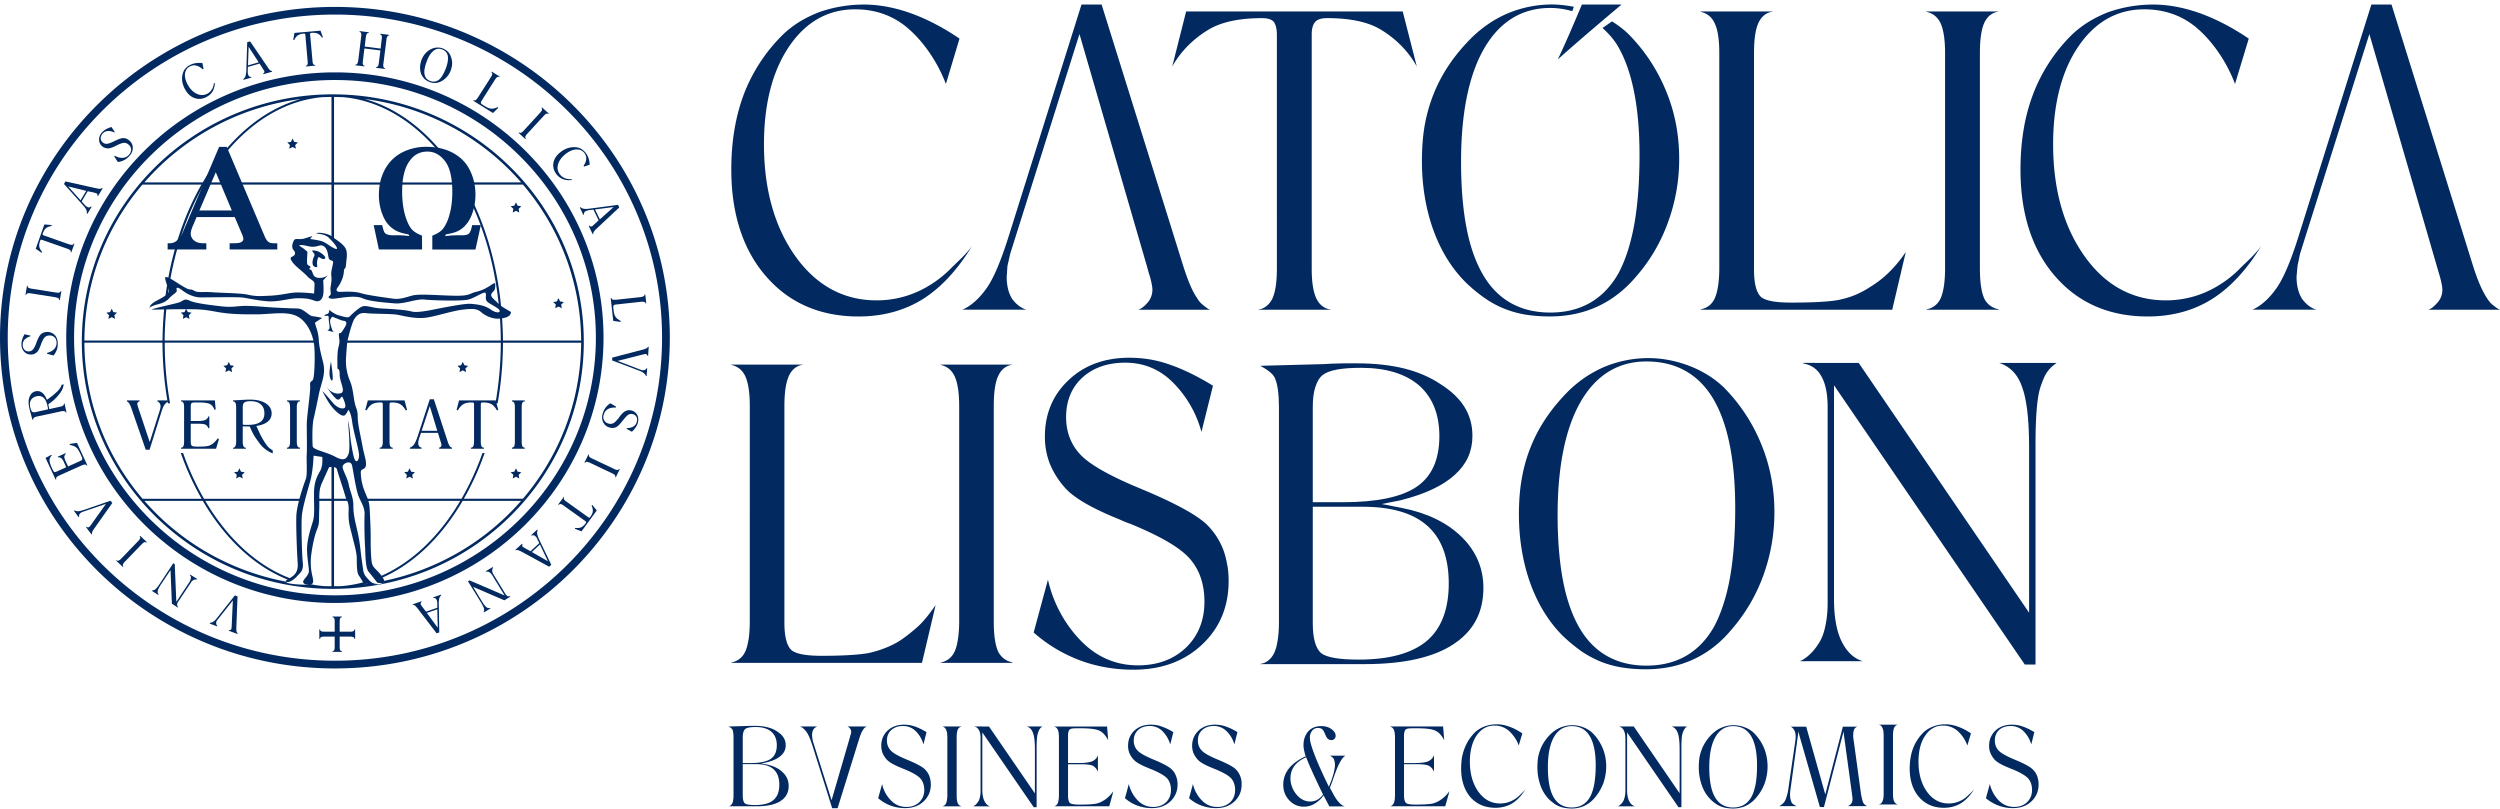 <svg xmlns="http://www.w3.org/2000/svg" width="235" height="76"><g fill="#022A61" fill-rule="evenodd"><path d="M80.7 29.75c-3.591 0-6.507-1.264-8.671-3.752-2.182-2.49-3.287-5.885-3.287-10.07 0-1.326.1-2.6.305-3.792.203-1.196.513-2.348.934-3.43a15.72 15.72 0 0 1 3.713-5.547c.459-.43.966-.808 1.507-1.141a11.88 11.88 0 0 1 1.807-.88c1.347-.471 2.77-.71 4.21-.71 1.406 0 2.896.277 4.44.832 1.481.539 3.016 1.333 4.536 2.37l-1.28 4.263c-.789-2.086-2.096-3.94-3.461-5.141-1.396-1.25-3.104-1.875-5.079-1.875-2.543 0-4.632 1.175-6.209 3.509-1.556 2.303-2.351 5.392-2.351 9.18 0 4.223.992 7.75 2.93 10.49 1.97 2.773 4.54 4.178 7.654 4.178 1.766 0 3.433-.47 4.935-1.387a10.455 10.455 0 0 0 2.096-1.662c.597-.602 1.344-1.23 1.942-2.056-1.353 2.223-2.896 3.883-4.583 4.96-1.742 1.1-3.786 1.66-6.088 1.66m26.3-.635c.346-.11.647-.407.89-.684.285-.348.436-.748.436-1.205 0-.155-.03-.36-.088-.638a7.365 7.365 0 0 0-.258-.943l-.135-.502L101.47 3.2l-6.514 20.665L94.699 25l-.07 1.012c0 .815.16 1.5.496 2.06.337.47.8.877 1.373 1.04h-6.03c.901-.393 1.68-1.175 2.301-2.062.65-.931 1.326-2.548 2.042-4.824l6.85-21.8h1.89l7.587 24.295c.453 1.478.88 2.524 1.312 3.183.204.334.363.554.625.756.178.148.464.386.67.453h-6.744v.001zm121.258 0c.345-.11.636-.407.877-.684.304-.348.447-.748.447-1.205 0-.155-.031-.36-.087-.638a10.04 10.04 0 0 0-.251-.943l-.145-.502L222.72 3.2 216.2 23.865 215.965 25l-.089 1.012c0 .815.166 1.5.502 2.06.35.47.8.877 1.374 1.04h-6.024c.901-.393 1.67-1.175 2.29-2.062.643-.931 1.33-2.548 2.042-4.824l6.849-21.8h1.893l7.579 24.295c.454 1.478.895 2.524 1.32 3.183.201.334.366.554.615.756.2.148.47.386.683.453h-6.74v.001zm-109.981 0v-.01c.546-.08 1.003-.42 1.314-1.005.295-.642.435-1.573.435-2.875V3.261c0-.526-.096-.91-.266-1.175-.21-.267-.585-.38-1.137-.38-2.159 0-3.854.369-5.05 1.1-1.146.695-2.452 1.79-3.384 3.449l1.307-5.177h20.36l1.325 5.177c-.928-1.684-2.237-2.772-3.374-3.466-1.193-.724-2.898-1.085-5.05-1.085-.564 0-.935.12-1.146.38-.209.237-.31.63-.31 1.176v21.966c0 1.34.156 2.288.47 2.895.292.57.752.906 1.342.983v.01h-6.836zm41.587 0v-.034c.61-.12 1.048-.46 1.31-1.013.145-.303.25-.706.327-1.201.072-.481.112-1.04.112-1.66V5.005c0-1.285-.138-2.215-.437-2.82-.263-.582-.708-.94-1.31-1.07v-.036h6.776v.01c-.579.083-1.024.418-1.314.989-.305.618-.45 1.577-.45 2.927V25.33c0 1.356.228 2.213.698 2.62.474.34 1.379.493 2.807.493 2.052 0 3.56-.078 4.491-.258 1.005-.229 1.907-.486 3.45-1.558 1.545-1.057 2.55-2.55 2.82-2.937l-1.275 5.424h-18.005zm21.228 0v-.034c.615-.12 1.042-.46 1.318-1.013.135-.303.247-.706.321-1.201.072-.481.105-1.04.105-1.66V5.005c0-1.279-.142-2.198-.419-2.82-.285-.582-.716-.94-1.327-1.07v-.036h6.777v.01c-.572.083-1.026.418-1.31.989-.3.618-.446 1.57-.446 2.927v20.2c0 1.316.137 2.254.419 2.877a1.86 1.86 0 0 0 1.337.987v.045h-6.775zm-24.52-20.65a16.373 16.373 0 0 0-3.541-5.305c-.441-.421-.95-.8-1.49-1.144 0 0 0 .011-.008-.006l-.897.623c.63.56 1.127 1.168 1.419 1.669 1.368 2.306 2.06 5.764 2.06 10.257 0 2.518-.17 4.729-.497 6.556-.336 1.848-.842 3.388-1.494 4.595-1.387 2.43-3.535 3.671-6.394 3.671-2.837 0-4.976-1.21-6.352-3.594-.686-1.196-1.21-2.68-1.533-4.414-.33-1.714-.505-3.792-.505-6.164 0-4.567.731-8.16 2.163-10.637 1.463-2.536 3.552-3.823 6.227-3.823.752 0 1.423.126 2.064.297l.146-.405s-1.033-.22-2.057-.22a10.78 10.78 0 0 0-4.142.831 10.51 10.51 0 0 0-1.88 1.034c-.588.407-1.132.858-1.627 1.363-1.573 1.583-2.722 3.31-3.463 5.158-.388.969-.67 1.97-.85 2.981-.176 1.019-.26 2.136-.26 3.348 0 2.328.364 4.523 1.08 6.508.715 1.969 1.761 3.65 3.104 4.967a14.562 14.562 0 0 0 1.756 1.437c.552.38 1.154.71 1.79.966a9.863 9.863 0 0 0 2.003.563c.7.107 1.476.17 2.293.17 1.628 0 3.132-.312 4.488-.938 1.351-.624 2.562-1.561 3.605-2.794a15.894 15.894 0 0 0 3.018-5.137 17.218 17.218 0 0 0 1.046-5.944c.001-2.287-.421-4.46-1.272-6.468"/><path d="M148.698.428h3.727s-4.068 3.413-5.991 5.158c.915-1.942 1.69-3.801 2.264-5.158M201.89 29.75c-3.597 0-6.513-1.264-8.68-3.752-2.185-2.49-3.285-5.885-3.285-10.07 0-1.326.102-2.6.304-3.792.196-1.196.517-2.348.937-3.43a15.638 15.638 0 0 1 3.702-5.547c.468-.43.983-.808 1.518-1.141a11.78 11.78 0 0 1 1.804-.88c1.345-.471 2.777-.71 4.211-.71 1.403 0 2.896.277 4.44.832 1.483.539 3.014 1.333 4.542 2.37l-1.29 4.263c-.786-2.086-2.089-3.94-3.45-5.141-1.402-1.25-3.108-1.875-5.089-1.875-2.531 0-4.624 1.175-6.2 3.509-1.563 2.303-2.36 5.392-2.36 9.18 0 4.223.992 7.75 2.936 10.49 1.956 2.773 4.538 4.178 7.658 4.178 1.764 0 3.426-.47 4.93-1.387a10.183 10.183 0 0 0 2.088-1.662c.602-.602 1.343-1.23 1.95-2.056-1.358 2.223-2.895 3.883-4.593 4.96-1.731 1.1-3.78 1.66-6.073 1.66"/><path fill-rule="nonzero" d="M127.93 34.575c-1.832 0-3.002.22-3.582.665-.32.246-.552.64-.714 1.172-.166.504-.232 1.132-.232 1.853v8.944h2.817c3.164 0 5.487-.48 6.901-1.422 1.456-.963 2.181-2.577 2.181-4.792 0-2.05-.647-3.653-1.907-4.763-1.272-1.092-3.098-1.657-5.464-1.657zm-4.528 23.982c0 1.446.261 2.386.8 2.854.574.407 1.72.59 3.545.59 2.833 0 4.965-.59 6.342-1.73 1.39-1.16 2.094-2.993 2.094-5.429 0-2.41-.671-4.23-2.025-5.427-1.33-1.183-3.362-1.78-6.037-1.78h-4.719v10.922zm-4.942 3.87v-.014c.572-.086 1.019-.436 1.311-1.024.15-.313.257-.714.331-1.198.075-.475.12-1.034.12-1.667V38.337c0-1.365-.134-2.314-.428-2.89-.285-.543-1.333-1.062-1.333-1.062l5.665-.15c.203 0 .554-.02 1.042-.05.471-.018.852-.03 1.12-.03h1.263c1.646 0 3.143.16 4.459.487 1.274.316 2.453.822 3.455 1.505 1.989 1.267 2.944 2.842 2.944 4.821 0 1.465-.544 2.66-1.66 3.668-1.124 1.024-2.82 1.816-5.036 2.374l-.216.05-1.624.318 1.624.316.243.046c2.366.458 4.275 1.375 5.655 2.729 1.36 1.338 2.045 2.95 2.045 4.78 0 2.305-.912 4.042-2.777 5.282-1.873 1.26-4.688 1.896-8.366 1.896h-9.837z"/><path d="M190.329 62.464l-17.932-26.247V56.32c0 1.673.243 3.011.71 3.961.45.926 1.118 1.612 1.984 1.869h-5.89c.813-.38 1.463-1.122 1.928-1.961.228-.431.387-.949.494-1.553.12-.6.175-1.266.175-2V38.275c0-1.287-.208-2.283-.63-2.966-.346-.623-.918-1.012-1.677-1.149v-.048l5.227.004 16.017 23.478V42.156c0-2.736-.225-4.65-.683-5.841-.377-1.087-1.096-1.877-2.145-2.202h5.42c-.328.24-.621.45-.934.919-.248.373-.427.88-.6 1.38-.304.96-.454 2.732-.454 5.43v20.622h-1.01zm-83.778.488c-1.81 0-3.53-.305-5.126-.913a14.036 14.036 0 0 1-4.261-2.583l1.344-4.967c.562 2.506 1.85 4.53 3.256 5.903 1.45 1.426 3.204 2.151 5.201 2.151 1.843 0 3.356-.563 4.51-1.658 1.152-1.11 1.743-2.566 1.743-4.322 0-1.668-.477-3.038-1.398-4.069-.916-1.028-2.74-2.093-5.581-3.26-.155-.042-.419-.146-1.012-.41-2.56-1.026-4.274-2.023-5.111-2.965a7.918 7.918 0 0 1-1.425-2.252 6.95 6.95 0 0 1-.471-2.583c0-2.12.747-3.904 2.22-5.288 1.473-1.402 3.394-2.108 5.698-2.108.68 0 1.343.054 1.958.158.619.103 1.282.277 1.971.526 1.238.434 2.562 1.093 3.952 1.943l-1.083 4.348a10.355 10.355 0 0 0-2.761-4.73c-1.21-1.178-2.691-1.781-4.4-1.781-1.649 0-2.998.465-4.021 1.392-1.015.926-1.54 2.182-1.54 3.72 0 1.359.429 2.53 1.285 3.465.792.875 2.37 1.812 4.817 2.885l1.096.463c3.164 1.324 5.217 2.46 6.112 3.377a6.725 6.725 0 0 1 1.466 2.282c.159.444.282.91.365 1.386.097.475.136 1.006.136 1.563 0 2.4-.837 4.407-2.495 5.964-1.655 1.565-3.824 2.363-6.445 2.363m-18.13-.64v-.034c.6-.126 1.045-.464 1.303-1.012.145-.304.257-.71.324-1.206.075-.483.115-1.037.115-1.657V38.196c0-1.28-.142-2.201-.426-2.82-.27-.582-.715-.943-1.314-1.075v-.027h6.74v.007c-.574.083-1.017.418-1.293.984-.319.62-.455 1.577-.455 2.93v20.206c0 1.307.136 2.25.426 2.878.297.545.742.872 1.323.981v.05h-6.742v.002zm-19.68 0v-.034c.605-.126 1.041-.464 1.306-1.012.143-.31.244-.71.328-1.206.068-.486.105-1.052.105-1.657V38.196c0-1.28-.14-2.201-.418-2.82-.277-.582-.714-.943-1.317-1.075v-.027h6.743v.007c-.573.083-1.025.418-1.301.993-.301.611-.453 1.57-.453 2.921v20.326c0 1.349.232 2.208.694 2.62.465.341 1.377.505 2.812.505 2.025 0 3.524-.092 4.453-.267.993-.23 1.885-.568 2.639-1 .499-.279 1.337-.925 2.002-1.53.692-.646 1.34-1.58 1.615-1.966l-1.283 5.424H68.742v.005z"/><path fill-rule="nonzero" d="M154.768 33.977c-2.667 0-4.75 1.284-6.2 3.813-1.42 2.484-2.152 6.057-2.152 10.63 0 2.374.18 4.445.505 6.155.328 1.725.84 3.21 1.526 4.406 1.367 2.375 3.493 3.588 6.322 3.588 2.834 0 4.98-1.234 6.36-3.674.643-1.208 1.154-2.746 1.488-4.586.323-1.828.494-4.028.494-6.547 0-4.491-.693-7.934-2.049-10.243-1.394-2.352-3.513-3.542-6.294-3.542m-.045 28.936a14.09 14.09 0 0 1-2.278-.173 9.381 9.381 0 0 1-1.995-.554 10.073 10.073 0 0 1-1.785-.96 16.1 16.1 0 0 1-1.74-1.432c-1.327-1.317-2.358-2.988-3.075-4.96-.706-1.983-1.073-4.16-1.073-6.491 0-1.21.087-2.336.27-3.348.17-1.013.452-2.017.837-2.969.723-1.841 1.886-3.57 3.432-5.148.48-.495 1.033-.949 1.611-1.354.585-.402 1.22-.75 1.874-1.034a10.812 10.812 0 0 1 4.123-.829c1.32 0 2.626.252 3.894.74.597.229 1.178.519 1.723.859.539.325 1.032.72 1.477 1.133a16.377 16.377 0 0 1 3.517 5.3c.835 2.002 1.26 4.166 1.26 6.452 0 2.045-.352 4.042-1.033 5.926a16.164 16.164 0 0 1-3.013 5.125c-1.03 1.237-2.23 2.17-3.572 2.786-1.342.617-2.839.931-4.454.931M31.486 7.522c-13.523 0-24.523 10.864-24.523 24.216S17.965 55.96 31.486 55.96c13.52 0 24.526-10.87 24.526-24.222 0-13.352-11.007-24.216-24.526-24.216m0 49.156c-13.934 0-25.26-11.186-25.26-24.941 0-13.749 11.326-24.935 25.26-24.935 13.922 0 25.245 11.188 25.245 24.935 0 13.755-11.323 24.941-25.245 24.941m0-55.309C14.53 1.37.728 14.996.728 31.74c0 16.744 13.802 30.366 30.758 30.366 16.953 0 30.747-13.622 30.747-30.367C62.232 14.996 48.437 1.37 31.486 1.37m0 61.465C14.123 62.834 0 48.882 0 31.738 0 14.6 14.123.65 31.486.65c17.357 0 31.478 13.95 31.478 31.088 0 17.144-14.121 31.096-31.478 31.096"/><path d="M15.828 37.727a1.941 1.941 0 0 0-.189.124 1.169 1.169 0 0 0-.165.18c-.1.131-.18.326-.27.59l-1.144 3.654h-.361l-1.364-3.94a2.622 2.622 0 0 0-.188-.412c-.04-.05-.069-.088-.102-.12a1.256 1.256 0 0 0-.116-.077v-.088h1.195v.088a.286.286 0 0 0-.156.084.24.24 0 0 0-.064.169c0 .033.01.068.025.095l.03.14 1.115 3.339.977-3.086.025-.131c.007-.022.007-.049.014-.073v-.068a.56.56 0 0 0-.092-.31.885.885 0 0 0-.088-.095c-.042-.029-.085-.046-.12-.061v-.089h1.041v.087h-.003zm4.753 3.54l-.27.913h-3.295v-.1c.103 0 .18-.04.22-.14a.402.402 0 0 0 .054-.178c.01-.068.014-.155.014-.255v-3.2c0-.209-.014-.357-.063-.436-.043-.083-.119-.13-.225-.144v-.088H20.2l.074.855-.111.022a1.564 1.564 0 0 0-.172-.321.923.923 0 0 0-.252-.215c-.198-.098-.566-.15-1.111-.15h-.2c-.112 0-.207.004-.281.015a.272.272 0 0 0-.13.043.237.237 0 0 0-.06.106.715.715 0 0 0-.025.202v1.38h.619c.167 0 .315-.004.437-.024a.896.896 0 0 0 .303-.073.573.573 0 0 0 .3-.335h.087v1.109h-.098a.566.566 0 0 0-.257-.331c-.105-.059-.335-.091-.69-.091h-.702v1.696c0 .205.038.33.11.38.073.053.245.077.527.077.32 0 .566-.009.723-.026.072-.008.142-.013.207-.027.051-.008.122-.025.18-.047a.858.858 0 0 0 .19-.092.567.567 0 0 0 .197-.142c.125-.099.264-.25.404-.446l.112.063z"/><path fill-rule="nonzero" d="M24.854 38.852c0-.364-.115-.648-.342-.839-.225-.203-.532-.3-.948-.3-.276 0-.472.035-.581.115-.116.08-.165.223-.165.424v1.653c.044.008.082.017.112.025.025 0 .066.006.099.006h.28c.52 0 .912-.088 1.167-.269.252-.182.378-.45.378-.815zm.785 3.773c-.24-.1-.441-.212-.614-.341a2.67 2.67 0 0 1-.566-.53 12.158 12.158 0 0 1-.533-.749 6.973 6.973 0 0 1-.449-.92H23.261l-.403-.011h-.04v1.438c0 .204.024.35.074.435.04.09.115.142.225.142v.093h-1.215v-.093a.221.221 0 0 0 .217-.142c.054-.095.08-.24.08-.435v-3.198c0-.213-.026-.36-.065-.442a.302.302 0 0 0-.232-.146v-.088l1.028-.056.374-.018h.212c.629 0 1.112.125 1.479.36.356.235.538.546.538.94a.964.964 0 0 1-.336.745 1.56 1.56 0 0 1-.455.267 2.674 2.674 0 0 1-.643.16c.136.31.27.597.393.86.15.281.283.509.41.71.114.166.21.308.306.403.126.126.27.235.43.326v.29h.001z"/><path d="M28.197 42.18h-1.225v-.1a.248.248 0 0 0 .226-.14.516.516 0 0 0 .045-.178c.023-.068.023-.156.023-.255v-3.2c0-.194-.026-.337-.068-.425-.043-.092-.12-.14-.226-.153v-.089h1.225v.089a.243.243 0 0 0-.23.135 1.182 1.182 0 0 0-.068.443v3.2c0 .2.022.345.069.44.044.08.119.128.23.132v.101zm10.066-3.646l-.12.045c-.159-.273-.328-.47-.522-.585-.189-.109-.457-.164-.81-.164-.08 0-.13.015-.155.044a.27.27 0 0 0-.04.157v3.48c0 .205.024.348.074.436.052.09.12.132.226.132l.01.1h-1.242l.016-.1a.222.222 0 0 0 .208-.132c.046-.095.074-.24.074-.435v-3.48a.335.335 0 0 0-.03-.161c-.036-.027-.082-.041-.159-.041-.345 0-.618.055-.82.164-.189.116-.362.312-.515.585l-.124-.045.24-.894h3.453l.236.894z"/><path fill-rule="nonzero" d="M41.104 40.498l-.704-2.321-.767 2.32h1.47zm1.39 1.682h-1.217v-.104a.263.263 0 0 0 .16-.084.267.267 0 0 0 .065-.16.31.31 0 0 0-.025-.096c0-.035-.015-.082-.028-.14l-.032-.083-.249-.822h-1.596l-.208.619-.04.176-.012.155c0 .115.03.216.076.293.06.077.138.12.24.144v.104H38.53v-.104a.845.845 0 0 0 .393-.305c.102-.142.21-.392.335-.752l1.14-3.487h.385l1.27 3.878c.067.238.139.398.207.498a.31.31 0 0 0 .112.118c.034.027.072.05.119.054v.098h.001z"/><path d="M46.835 38.534l-.123.045c-.149-.273-.321-.47-.507-.585-.2-.109-.465-.164-.82-.164-.074 0-.123.015-.155.044-.025.03-.035.076-.035.157v3.48c0 .205.024.348.067.436.05.09.123.132.226.132l.006.1h-1.23v-.1a.236.236 0 0 0 .223-.132c.044-.095.073-.24.073-.435v-3.48a.325.325 0 0 0-.036-.161c-.023-.027-.077-.041-.156-.041-.353 0-.622.055-.813.164-.192.116-.362.312-.524.585l-.112-.045.23-.894h3.45l.236.894zm2.49 3.646H48.12v-.1c.099-.004.166-.054.216-.14a.391.391 0 0 0 .046-.178c.016-.068.016-.156.016-.255v-3.2c0-.194-.017-.337-.06-.425a.274.274 0 0 0-.216-.153v-.089h1.206v.089c-.1 0-.173.046-.228.135-.04.088-.06.234-.06.443v3.2c0 .2.022.345.06.44.055.08.126.128.228.132v.101h-.001zm-17.18 19.095h-.894v-.061c.074-.012.142-.044.164-.104a.42.42 0 0 0 .036-.132c.003-.054.01-.124.01-.188v-2.35c0-.14-.01-.247-.046-.315a.195.195 0 0 0-.164-.108v-.066h.894v.066a.168.168 0 0 0-.162.096c-.04.069-.053.177-.053.327v2.35c0 .144.011.256.044.32.042.06.095.092.17.104v.06z"/><path d="M30.017 60.052v-.88h.07c0 .076.04.125.102.157a.46.46 0 0 0 .123.041c.065.003.125.009.202.009h2.373c.142 0 .257-.009.318-.047a.189.189 0 0 0 .112-.16h.066v.88h-.066c0-.074-.036-.125-.1-.16a.812.812 0 0 0-.33-.05h-2.373a.954.954 0 0 0-.328.043c-.06.042-.1.091-.1.167h-.069zm-10.281-1.51c.044 0 .099-.01.15-.026a.478.478 0 0 0 .16-.076c.105-.07.214-.173.336-.328l1.697-2.145.249.095-.113 2.96c0 .132.003.239.017.326.02.038.023.074.037.102a.39.39 0 0 0 .075.078l-.03.066-.807-.303.023-.064a.2.2 0 0 0 .133-.014.15.15 0 0 0 .083-.103c0-.015.016-.038.016-.062l.013-.103.112-2.501-1.438 1.816-.057.075c-.009.013-.014.026-.026.037-.003.027-.017.033-.023.056a.41.41 0 0 0-.013.227.23.23 0 0 0 .098.155l-.03.068-.691-.266.029-.07zm-5.408-3.048c.046 0 .093-.01.145-.026a.324.324 0 0 0 .129-.075c.087-.066.216-.225.388-.475l1.302-1.979.134.094.149 3.543 1.199-1.82a.895.895 0 0 0 .166-.396c.016-.124-.01-.215-.094-.292l.035-.056.648.408-.034.058a.545.545 0 0 0-.313.044.977.977 0 0 0-.143.107c-.036.05-.083.108-.125.182l-1.15 1.73a.517.517 0 0 0-.116.3c-.009.082.03.156.109.213l-.04.058-.56-.361-.127-3.162-.915 1.371c-.162.255-.261.448-.29.589-.02.125 0 .24.096.33l-.03.054-.599-.381.036-.058zm-1.152-5.126l.627.587-.051.051c-.055-.05-.116-.055-.185-.035a.351.351 0 0 0-.11.07.926.926 0 0 0-.138.119l-1.59 1.65a.713.713 0 0 0-.175.253c-.022.072-.013.132.041.188l-.046.045-.63-.594.044-.046a.171.171 0 0 0 .188.04.708.708 0 0 0 .254-.193l1.592-1.654a.709.709 0 0 0 .179-.258.184.184 0 0 0-.053-.178l.053-.045zm-6.17-2.394a.575.575 0 0 0 .154.061 1.4 1.4 0 0 0 .18.022c.113-.003.262-.039.458-.098l2.59-.89.17.208L8.84 49.71c-.08.103-.126.198-.165.28a.87.87 0 0 0-.03.111c0 .03 0 .066.007.099l-.053.035-.51-.68.06-.035a.262.262 0 0 0 .118.055.19.19 0 0 0 .119-.044c.019-.01.03-.031.053-.044l.067-.082 1.456-2.044-2.192.752-.093.034c-.018.015-.028.023-.04.03-.016.009-.032.012-.042.031a.331.331 0 0 0-.143.177c-.023.034-.023.074-.023.1 0 .026.013.065.023.089l-.062.04-.438-.593.053-.046zm-.45-6.246l.682-.098.976 2.109-.062.021a.168.168 0 0 0-.158-.094.506.506 0 0 0-.137.02.736.736 0 0 0-.17.059l-2.107.945c-.132.067-.224.123-.264.172-.05.06-.05.118-.021.192l-.07.025-.945-2.034.556-.297.037.06a.759.759 0 0 0-.153.2.476.476 0 0 0-.062.227c-.015.15.062.403.215.756l.063.129c.043.075.065.132.102.176.014.042.039.066.066.071.024.013.047.013.08.005.04-.005.082-.022.15-.049l.892-.404-.183-.393a1.427 1.427 0 0 0-.132-.276 2.179 2.179 0 0 0-.14-.17.427.427 0 0 0-.317-.09l-.023-.063.733-.326.025.058a.475.475 0 0 0-.146.265c0 .085.038.247.14.47l.032.059.187.393 1.108-.5c.14-.062.21-.12.222-.179.017-.062-.026-.178-.11-.355a3.354 3.354 0 0 0-.232-.461c-.022-.049-.05-.09-.072-.124l-.082-.104c-.037-.03-.077-.065-.119-.094a.85.85 0 0 0-.156-.092 2.483 2.483 0 0 0-.411-.118l.006-.091z"/><path fill-rule="nonzero" d="M3.458 37.244c-.264.06-.445.183-.552.366-.103.18-.118.419-.06.702.054.183.1.311.175.386.07.056.176.072.325.039l1.16-.258v-.075c0-.02-.004-.047-.004-.067l-.046-.197c-.077-.35-.202-.61-.37-.756-.163-.143-.379-.19-.628-.14zm2.529-1.118a1.64 1.64 0 0 1-.133.476 2.024 2.024 0 0 1-.297.462 4.156 4.156 0 0 1-1.02.938c.003.014.003.03.014.05.004.018.004.032.009.04.007.03.007.045.008.059l.059.286v.018l1.014-.22c.148-.031.241-.066.293-.113.053-.046.081-.109.069-.176l.064-.02.183.84-.068.014c-.01-.067-.052-.113-.128-.131-.076-.02-.176-.015-.32.018l-2.255.485a.768.768 0 0 0-.298.12.202.202 0 0 0-.064.175l-.07.014-.188-.694-.07-.26-.035-.15c-.093-.424-.093-.775.027-1.062.12-.288.308-.458.58-.515a.723.723 0 0 1 .58.118.922.922 0 0 1 .253.267c.088.12.156.263.212.418.2-.14.384-.274.543-.4.18-.147.317-.28.437-.387.1-.107.185-.197.237-.28.077-.103.133-.218.167-.343l.197-.047z"/><path d="M4.425 31.202a.952.952 0 0 1 .72.29c.187.198.279.455.284.774.008.215-.024.43-.086.614a2.06 2.06 0 0 1-.306.536l-.62-.163.01-.081c.292-.076.508-.195.663-.36a.82.82 0 0 0 .228-.592c-.002-.21-.063-.38-.19-.505a.629.629 0 0 0-.47-.18.624.624 0 0 0-.445.165c-.112.104-.22.315-.353.647a.357.357 0 0 1-.044.12c-.112.307-.22.517-.331.624a1.06 1.06 0 0 1-.265.179.81.81 0 0 1-.305.055.821.821 0 0 1-.628-.25.972.972 0 0 1-.27-.687c0-.082 0-.165.013-.235a1.34 1.34 0 0 1 .06-.243c.04-.152.114-.318.221-.493l.555.13-.02.075a1.221 1.221 0 0 0-.535.302.703.703 0 0 0-.175.502c.002.184.054.33.16.45a.541.541 0 0 0 .4.158.507.507 0 0 0 .37-.152c.102-.09.201-.272.316-.56l.043-.129c.149-.38.275-.624.38-.735a.864.864 0 0 1 .269-.186c.057-.019.107-.039.169-.046.054-.01.12-.018.182-.024m1.344-3.827l-.146.837-.066-.005c.004-.074-.014-.128-.07-.172a3.302 3.302 0 0 0-.122-.054 2.356 2.356 0 0 0-.184-.044l-2.278-.36a.796.796 0 0 0-.31 0 .203.203 0 0 0-.136.14l-.063-.012.142-.847.065.01a.156.156 0 0 0 .061.17c.066.05.17.07.311.1l2.284.36c.145.023.251.025.316 0 .071-.02.11-.065.129-.135l.067.012zm-.924-6.222l.005.09c-.233.039-.406.111-.527.204-.12.105-.222.269-.305.5-.017.056-.022.097-.007.109.018.03.04.052.097.07l2.36.831c.146.047.245.067.318.059a.184.184 0 0 0 .154-.124l.057.021-.297.818-.053-.023a.18.18 0 0 0-.05-.183c-.046-.054-.139-.1-.27-.145l-2.366-.83c-.053-.015-.09-.022-.12-.015-.025.006-.035.038-.064.091-.08.23-.112.418-.08.577.03.153.119.318.274.485l-.063.07-.55-.374.813-2.287.674.056z"/><path fill-rule="nonzero" d="M8.107 17.941l-1.7-.418 1.167 1.301.534-.883zm1.544-.237l-.442.732-.055-.038a.375.375 0 0 0 0-.127.176.176 0 0 0-.08-.09l-.065-.028c-.023-.003-.056-.014-.1-.021l-.054-.026-.611-.132-.57.961.316.347.086.086.095.064a.372.372 0 0 0 .206.065.319.319 0 0 0 .176-.092l.06.035-.394.66-.066-.028a.572.572 0 0 0-.043-.349c-.05-.115-.162-.277-.35-.48l-1.746-1.95.135-.238 2.867.636c.173.041.302.057.384.055a.324.324 0 0 0 .117-.027.127.127 0 0 0 .07-.054l.064.039z"/><path d="M12.164 13.217a.87.87 0 0 1 .317.685c0 .279-.102.532-.323.765a1.669 1.669 0 0 1-1.079.563l-.344-.53.066-.056c.264.147.508.21.74.191a.808.808 0 0 0 .572-.279.724.724 0 0 0 .209-.498.602.602 0 0 0-.218-.45c-.14-.126-.275-.182-.431-.178-.155 0-.39.078-.707.236-.018.008-.057.03-.116.058-.295.147-.52.224-.672.224-.115 0-.216-.023-.315-.047a.823.823 0 0 1-.55-.778c0-.248.086-.471.28-.682.058-.058.11-.118.175-.157a.803.803 0 0 1 .195-.136 3.15 3.15 0 0 1 .509-.211l.322.472-.066.045a1.015 1.015 0 0 0-.597-.135.68.68 0 0 0-.48.233c-.12.141-.185.285-.185.438 0 .148.054.28.173.384.112.101.24.147.381.147.12 0 .331-.071.612-.2l.125-.06c.371-.177.629-.27.784-.28a.878.878 0 0 1 .32.045c.055.027.104.048.157.08a.904.904 0 0 1 .146.11m8.033-5.404c-.021.31-.087.583-.218.79-.124.207-.32.38-.564.513-.377.2-.755.235-1.13.102-.37-.132-.673-.415-.9-.842a1.886 1.886 0 0 1-.174-.4 1.743 1.743 0 0 1 .006-1.172c.025-.073.06-.144.088-.205.046-.067.1-.127.152-.184.12-.132.253-.24.423-.31.146-.08.314-.138.513-.166.186-.026.4-.033.635-.01l.103.553-.089.027a1.268 1.268 0 0 0-.592-.343.837.837 0 0 0-.617.091c-.248.13-.397.349-.443.66-.04.307.049.65.244 1.021.226.421.511.709.85.873.35.165.686.165.998 0a.976.976 0 0 0 .424-.4.65.65 0 0 0 .128-.27c.031-.095.06-.211.077-.335l.086.007z"/><path fill-rule="nonzero" d="M24.318 5.857l-.947-1.455-.06 1.743 1.007-.288zm1.267.881l-.821.235-.022-.07a.22.22 0 0 0 .096-.09c.016-.036.026-.082.012-.117-.009-.019-.017-.037-.03-.059-.016-.03-.039-.06-.058-.095l-.033-.05-.333-.516-1.092.316-.018.46.005.129.026.11c.025.074.058.141.107.187a.247.247 0 0 0 .185.05l.031.062-.749.215-.026-.071a.542.542 0 0 0 .21-.279c.041-.117.07-.314.078-.577l.086-2.613.27-.074 1.642 2.41c.094.147.166.241.238.298a.286.286 0 0 0 .101.061.134.134 0 0 0 .08.016l.015.062z"/><path d="M30.352 3.503l-.079.04c-.13-.185-.257-.313-.41-.386-.144-.064-.333-.088-.584-.064-.056 0-.095.017-.118.043-.01.021-.01.057-.01.11l.224 2.474a.639.639 0 0 0 .073.306c.04.06.092.082.175.082l.007.064-.871.078-.006-.066a.18.18 0 0 0 .146-.113c.03-.062.036-.17.019-.311l-.215-2.47a.293.293 0 0 0-.033-.112c-.026-.02-.054-.028-.113-.02-.248.02-.433.08-.566.167-.132.094-.244.24-.338.45l-.083-.033.104-.647 2.455-.214.223.622zm5.84 2.978l-.86-.105.013-.062a.18.18 0 0 0 .167-.082c.049-.057.082-.16.096-.3l.15-1.19-1.504-.185-.145 1.19c-.017.148-.017.25.015.316a.143.143 0 0 0 .139.112l-.009.066-.855-.104.005-.063a.208.208 0 0 0 .178-.084.42.42 0 0 0 .049-.12c.014-.052.03-.11.044-.178l.278-2.267a.612.612 0 0 0-.013-.312c-.024-.055-.064-.102-.139-.114l.007-.074.857.107-.005.07c-.073-.012-.134.012-.17.076-.048.059-.081.16-.1.305l-.106.893 1.495.192.103-.903c.023-.14.023-.242-.003-.313-.03-.061-.07-.105-.156-.114l.02-.07.845.109-.004.06c-.069-.012-.125.022-.165.083a.568.568 0 0 0-.09.3l-.29 2.269a.697.697 0 0 0-.012.195c.001.047.02.094.034.133.017.017.029.04.057.069a.29.29 0 0 0 .083.034l-.01.06z"/><path fill-rule="nonzero" d="M41.922 6.394c.172-.475.222-.859.167-1.156-.066-.293-.245-.494-.553-.599-.275-.104-.55-.065-.805.154-.248.199-.467.544-.635 1.027a3.21 3.21 0 0 0-.183.67c-.038.189-.038.36 0 .51.051.304.24.506.536.616.312.11.58.062.822-.13.118-.102.235-.237.334-.423.106-.178.218-.403.317-.669m.453.213a1.886 1.886 0 0 1-.898 1.035 1.281 1.281 0 0 1-1.074.075c-.093-.039-.18-.071-.251-.115-.076-.044-.136-.094-.206-.144a.952.952 0 0 1-.16-.178 1.655 1.655 0 0 1-.153-.233 1.602 1.602 0 0 1-.149-.66 2.18 2.18 0 0 1 .301-1.094 1.766 1.766 0 0 1 .807-.71c.083-.032.158-.06.24-.08.085-.023.177-.026.257-.03.18-.01.347.014.51.072a1.466 1.466 0 0 1 .585.404c.046.064.087.125.12.19.11.225.174.467.198.716.004.255-.034.5-.127.752"/><path d="M46.835 10.143l-.496.48-1.854-1.154.036-.058c.069.038.13.038.19 0a.363.363 0 0 0 .094-.086c.036-.038.069-.09.11-.146l1.23-1.927c.077-.123.124-.215.124-.288.005-.07-.014-.125-.077-.17l.034-.064.734.463-.035.054c-.063-.037-.118-.037-.187 0-.058.04-.122.119-.21.238l-1.23 1.944c-.08.118-.11.204-.093.268.025.05.106.12.245.201.197.13.354.214.458.252.105.041.214.059.317.067a.998.998 0 0 0 .24-.031c.038-.012.097-.027.152-.05.05-.017.102-.038.168-.06l.05.067zm2.552 2.93l-.633-.576.036-.051c.063.047.129.058.189.032.036-.017.079-.037.112-.07.041-.03.087-.073.134-.124l1.554-1.697c.084-.1.15-.188.169-.253.02-.07 0-.133-.053-.185l.053-.053.643.578-.05.045a.17.17 0 0 0-.18-.031.804.804 0 0 0-.248.202l-1.558 1.69a.903.903 0 0 0-.176.268.194.194 0 0 0 .057.178l-.049.047zm4.358 3.853c-.324.032-.592.005-.824-.084a1.435 1.435 0 0 1-.608-.455c-.262-.342-.36-.707-.29-1.095.078-.383.303-.719.697-1.019.12-.09.241-.168.369-.23.123-.064.266-.12.386-.148.257-.068.516-.083.784-.036a.86.86 0 0 1 .22.064c.075.025.141.067.212.104a1.67 1.67 0 0 1 .626.828c.063.188.1.392.116.62l-.533.186-.045-.072c.156-.225.234-.435.253-.64a.854.854 0 0 0-.19-.582c-.18-.225-.42-.334-.739-.318-.317.01-.642.147-.987.406-.366.289-.622.612-.73.977-.106.36-.05.684.174.962.119.163.272.276.458.351a1 1 0 0 0 .294.08c.112.017.226.025.357.018v.083z"/><path fill-rule="nonzero" d="M56.387 20.618l1.294-1.156-1.75.228.456.928zm-.675 1.395l-.372-.77.076-.03c.017.04.051.06.097.073.037.02.086.004.123-.013.013 0 .033-.008.059-.03.017-.02.044-.038.079-.075l.047-.041.449-.415-.485-1.007-.47.057-.122.032-.107.042c-.075.032-.138.076-.163.142a.242.242 0 0 0-.026.188l-.069.027-.327-.696.063-.024c.084.077.19.132.314.15.13.026.326.018.593-.018l2.624-.35.118.242-2.141 2.003a1.54 1.54 0 0 0-.25.285.267.267 0 0 0-.048.104c0 .037 0 .06.003.088l-.065.036z"/><path d="M58.326 30.262l-.682-.098-.24-2.145.066-.006c.023.071.058.118.112.147a.352.352 0 0 0 .14.017h.19l2.291-.248a.992.992 0 0 0 .3-.085c.058-.041.101-.09.09-.168l.064-.004.095.855-.062.005c-.007-.078-.051-.122-.119-.147-.061-.026-.173-.03-.322-.016l-2.31.252c-.14.014-.23.047-.258.09-.029.06-.046.153-.017.32.023.232.051.406.086.507.031.11.083.206.142.283a.65.65 0 0 0 .176.172c.033.029.072.054.122.087l.16.092-.024.09zm2.396 5.083a.38.38 0 0 0-.086-.14.601.601 0 0 0-.115-.129 1.947 1.947 0 0 0-.407-.222l-2.576-.974.014-.265 2.899-.759c.125-.033.236-.074.31-.115.038-.019.068-.044.093-.064.022-.022.034-.043.055-.08l.07.006-.057.849-.068-.013a.153.153 0 0 0-.055-.11.163.163 0 0 0-.117-.053 1 1 0 0 0-.07.001l-.107.028-2.456.62 2.174.83.096.025c.012.012.033.012.042.016.025 0 .035 0 .061.01a.513.513 0 0 0 .227-.05.35.35 0 0 0 .078-.065.18.18 0 0 0 .036-.076h.073l-.056.738-.058-.008zm-3.414 4.843a.885.885 0 0 1-.597-.48c-.132-.237-.143-.515-.063-.822a1.84 1.84 0 0 1 .274-.563c.123-.165.268-.301.447-.417l.556.326-.045.081c-.302-.017-.557.034-.743.145a.835.835 0 0 0-.379.51c-.07.2-.056.379.032.533.08.156.213.256.39.311.181.05.33.038.472-.03.137-.07.304-.239.528-.516a.42.42 0 0 1 .07-.111c.206-.262.367-.421.507-.492a.886.886 0 0 1 .303-.102.966.966 0 0 1 .313.03c.241.066.419.21.532.423.11.215.122.462.052.731a1.07 1.07 0 0 1-.086.222.834.834 0 0 1-.124.213 2.31 2.31 0 0 1-.35.403l-.502-.272.04-.07c.238 0 .437-.052.592-.144a.643.643 0 0 0 .32-.424c.058-.188.058-.342-.018-.475a.497.497 0 0 0-.337-.268.544.544 0 0 0-.402.036c-.108.065-.264.216-.455.45l-.094.113c-.244.319-.436.52-.57.59a.803.803 0 0 1-.309.107 1.137 1.137 0 0 1-.17 0c-.063-.01-.12-.02-.184-.038m-2.367 3.298l.37-.775.062.035c-.033.061-.023.121.017.176a.615.615 0 0 0 .099.086c.048.03.097.061.169.094l2.077.982c.13.064.22.094.303.091.067 0 .123-.035.162-.1l.054.03-.372.777-.055-.032c.035-.064.03-.124-.027-.177-.042-.064-.12-.123-.262-.182l-2.084-.99a.732.732 0 0 0-.298-.09c-.069.006-.117.04-.162.102l-.053-.027zm-.902 6.223l.022-.088c.231.031.41.006.56-.047.148-.07.287-.197.44-.398.026-.044.045-.087.032-.105-.007-.033-.033-.059-.071-.088l-2.037-1.455a.77.77 0 0 0-.286-.148c-.066-.003-.13.018-.17.085l-.06-.041.516-.701.05.035a.18.18 0 0 0-.01.184c.03.065.117.138.225.214l2.034 1.455c.044.036.079.052.107.052.03 0 .058-.025.09-.07.145-.195.231-.371.243-.536a1.063 1.063 0 0 0-.12-.536l.077-.05.417.51-1.436 1.964-.623-.236z"/><path fill-rule="nonzero" d="M49.993 51.891l1.51.868-.749-1.578-.76.71zm-1.543-.209l.626-.577.048.055c-.03.033-.033.073-.033.12a.18.18 0 0 0 .037.115c.016.01.033.018.059.037.025.015.051.03.09.048l.049.037.541.299.824-.761-.203-.418-.053-.117-.083-.082a.43.43 0 0 0-.185-.123.296.296 0 0 0-.187.039l-.048-.049.567-.527.043.052a.622.622 0 0 0-.046.343c.016.124.075.309.194.555l1.129 2.36-.2.183-2.577-1.403a1.815 1.815 0 0 0-.354-.156c-.036-.006-.069-.006-.107-.006a.124.124 0 0 0-.086.03l-.045-.054z"/><path d="M45.468 57.503a.322.322 0 0 0 .04-.132c0-.058 0-.104-.008-.162-.029-.104-.116-.286-.264-.542l-1.244-2.021.148-.088 3.293 1.416-1.135-1.854c-.098-.155-.192-.27-.298-.332a.355.355 0 0 0-.301-.038l-.039-.057.656-.387.046.057c-.076.081-.094.18-.094.287 0 .053.004.11.03.172.023.063.064.13.1.192l1.09 1.781a.643.643 0 0 0 .218.238.26.26 0 0 0 .238-.006l.038.052-.578.35-2.93-1.264.85 1.402c.16.262.299.431.414.517.101.078.216.1.33.062l.038.051-.608.364-.03-.058z"/><path fill-rule="nonzero" d="M40.122 57.613l1.027 1.396-.043-1.732-.984.336zm-1.321-.807l.815-.287.017.068a.236.236 0 0 0-.084.094.147.147 0 0 0 0 .125s.007.033.023.06c.023.02.044.057.061.084l.039.055.371.488 1.063-.363-.002-.47-.018-.124-.025-.102c-.033-.079-.066-.144-.13-.184a.281.281 0 0 0-.196-.041l-.008-.061.728-.252.021.064a.647.647 0 0 0-.185.29 2.09 2.09 0 0 0-.043.582l.043 2.618-.253.078-1.77-2.318a2.096 2.096 0 0 0-.26-.286c-.034-.018-.064-.037-.094-.05a.335.335 0 0 0-.097-.007l-.016-.06z"/><path d="M48.498 19.023l.16.314.342.047-.246.246.059.347-.315-.16-.304.16.061-.347-.255-.246.345-.047zM52.493 28.023l.157.314.35.053-.249.241.054.346-.312-.16-.303.16.058-.346L52 28.39l.346-.053zM43.503 34.02l.154.314.343.055-.249.243.059.348-.307-.168-.309.168.054-.348-.248-.243.34-.055zM48.498 44.023l.16.317.342.049-.246.246.059.342-.315-.164-.304.164.061-.342-.255-.246.345-.049zM38.495 44.023l.156.317.349.049-.255.246.065.342-.315-.164-.305.164.057-.342-.247-.246.342-.049zM22.501 44.023l.155.317.344.049-.247.246.056.342-.308-.164-.304.164.062-.342-.259-.246.351-.049zM21.506 34.02l.149.314.345.055-.246.243.059.348-.307-.164-.317.164.064-.348-.253-.243.349-.055zM17.496 29.022l.158.313.346.051-.248.245.053.347-.309-.162-.307.162.056-.347-.245-.245.345-.051zM10.503 29.023l.15.314.347.053-.25.238.065.349-.312-.163-.311.163.058-.349-.25-.238.346-.053zM27.504 13.021l.15.32.346.049-.25.243.06.346-.306-.161-.309.161.054-.346L27 13.39l.349-.049z"/><path fill-rule="nonzero" d="M49.152 46.883h-5.549a25.781 25.781 0 0 0 1.955-4.304h-.205a25.907 25.907 0 0 1-1.97 4.304h-9.188c.023.06.034.126.053.199h9.015c-1.993 3.384-4.644 5.904-7.663 7.154.07.047.141.085.207.12 3.04-1.302 5.687-3.857 7.682-7.274h5.495a23.422 23.422 0 0 1-12.88 7.52c0 .16-.327.426-1.022.283-.1-.015-.162-.047-.24-.064-.208.035-.421.08-.624.1.147-.042.309-.1.453-.148-.096-.033-.157-.074-.232-.118-.77.23-1.56.377-2.365.44-.22.008-.45.008-.674.01v-8.023h1.46c-.006-.073-.022-.14-.035-.199H31.4v-3.336a1.793 1.793 0 0 0-.24-.129v3.465h-1.328c-.006.06-.006.138-.014.199h1.342v8.024c-.23-.003-.452-.003-.68-.012a9.737 9.737 0 0 1-1.375-.2.71.71 0 0 1-.297.066c-.698.012-1.992-.088-1.882-.27l.005-.007c-5.29-.988-9.97-3.72-13.354-7.6h5.49c2.086 3.578 4.903 6.22 8.12 7.455.067-.03.153-.064.23-.125-3.213-1.17-6.025-3.78-8.12-7.33h9.143c.02-.072.033-.139.056-.198h-9.319a25.447 25.447 0 0 1-1.968-4.304h-.214a25.455 25.455 0 0 0 1.96 4.304H13.4c-3.39-3.975-5.439-9.092-5.467-14.673h7.341c.007 1.972.179 3.882.505 5.7h.208a32.159 32.159 0 0 1-.501-5.7h14.269c-.013-.07-.02-.137-.04-.202h-14.24c.01-1.033.075-2.049.171-3.049l-.209.025a35.622 35.622 0 0 0-.161 3.025H7.934c.029-5.575 2.072-10.684 5.454-14.66h5.549c-1.694 2.963-2.882 6.552-3.38 10.478.092-.047.16-.093.222-.14.527-3.879 1.709-7.418 3.387-10.338h11.993v5.037c.085.053.161.11.24.171v-5.208h11.998c1.849 3.21 3.088 7.173 3.511 11.52.088.077.152.141.22.198-.394-4.41-1.642-8.44-3.507-11.718h5.537c3.386 3.977 5.434 9.085 5.47 14.66H47.28c-.007-.841-.05-1.67-.114-2.488a.727.727 0 0 1-.186.11c.054.777.093 1.576.093 2.378H32.285c-.025.07-.036.142-.06.203h14.848a32.985 32.985 0 0 1-.5 5.7h.204c.322-1.819.496-3.728.503-5.7h7.349c-.036 5.577-2.083 10.695-5.477 14.67zM28.287 9.305c-3.677 1.007-6.906 3.855-9.226 7.842H13.57a23.447 23.447 0 0 1 14.718-7.842zm2.873-.194v8.036H19.282c2.714-4.604 6.637-7.637 11.057-8.018.277-.004.55-.014.821-.018zm.24 0c.274.004.551.015.814.02 4.416.38 8.352 3.412 11.059 8.018H31.4V9.11zm17.592 8.036h-5.487c-2.318-3.987-5.556-6.835-9.232-7.842a23.461 23.461 0 0 1 14.719 7.842zM31.284 8.868c-13.014 0-23.593 10.43-23.593 23.24 0 12.816 10.58 23.245 23.593 23.245 13.002 0 23.594-10.429 23.594-23.244-.002-12.811-10.592-23.24-23.594-23.24z"/><path d="M31.4 27.005c-.154.416-.24.794-.051.83h.037l.014-.83z"/><path d="M14.29 29.114s1.708-.048 3.009-.048c1.3 0 1.742 0 3.047.244 1.296.24 2.438.24 3.736.24 1.296 0 2.836-.32 3.813.163.974.475 1.5 1.721 1.624 2.64.121.92.044 2.957-.08 3.28-.116.323-.326.081-.286.638.047.562-.318 2.842-.318 3.64 0 .805.034 2.129 0 2.76-.046.645.079 1.964-.092 2.366-.153.401-.848 2.36-.89 3.48-.035 1.122.083 3.843.13 4.401.04.561-.088.924-.419 1.203-.321.273-.885.442-.646.565.242.114.692-.167 1.016-.532.324-.355.608-.512.53-1.278-.085-.76-.163-3.635-.085-4.442.085-.796.487-2.157.77-3.156.287-1 .328-2.446.328-2.446l.816.12s.081.764-.163 1.241c-.245.476-.615.968-.615 2.245 0 1.278.081 1.995-.123 2.635-.196.642-.483 1.52-.526 2.366-.034.84.172 1.843.172 2.237 0 .4-.496.76-.535.965-.039.197.197.355.607.319.406-.04.367-.32.247-.84a5.517 5.517 0 0 1-.086-2.083c.12-.84.29-1.686.533-2.275.241-.605.16-.687.206-1.884.035-1.197-.085-1.722.237-2.441.322-.724.69-1.523.69-1.523s.65-.118.735.202c.076.312.611 1.88.774 2.48.162.596.36.478.324 1.474-.04 1.005.121 1.409.324 2.247.2.837.444 1.602.444 2.202 0 .6 0 1.324.205 1.602.2.275.442.72.442.72s1.144.158 1.27.082c.119-.082-.326.078-.735-.357-.402-.442-.535-.558-.605-1.162a50.904 50.904 0 0 1-.247-1.881c-.077-.679-.161-1.12-.362-2-.21-.882-.29-1.315-.29-2.04 0-.726-.322-1.322-.444-1.97-.124-.634-.566-1.314-.566-1.633 0-.32.761-.682.89-.12.119.563.366 2.282.61 2.878.237.604.613 1.084.562 1.8-.032.725 0 2.283.051 3.007.032.717.032 1.92.32 2.28.291.356.818 1.038.818 1.038s.968.277.563-.4c-.4-.681-.851-.88-1.014-1.28-.162-.408-.162-1.964-.162-2.68 0-.722-.044-1.483-.083-2.398-.038-.925-.203-1.122-.492-1.844a4.966 4.966 0 0 1-.356-1.76c0-.402.439-.202.488-.68.04-.477-.163-.884-.33-1.803-.158-.918-.446-2.002-.446-2.723 0-.718-.161-.754-.285-1.353-.123-.61-.163-1.363-.445-2.041a4.812 4.812 0 0 1-.372-2.124c.05-.756.09-1.398.17-1.76.08-.36.406-1.603.605-1.915.21-.327.495-.646 1.103-.568.605.084 2.393.043 3.006.16.603.125 1.542.359 2.475.285.931-.085 2.558-.643 3.531-.76.976-.125 1.427-.125 1.834.237.404.361 1.13.646 1.663.597.526-.039.927-.159 1.05-.397.123-.24.123-.2-.282-.438-.403-.245-.57-.32-.937-.685-.362-.359-.69-.557-.53-.84.168-.273.29-.199.333-.593.038-.402.038-.481-.332-.242-.364.242-.77.517-1.46.676-.69.16-.523.405-2.156.361-1.617-.035-3.21-.201-3.892 0-.694.197-1.176.361-1.75.28-.573-.083-2.396-.315-3.041-.52-.656-.2-1.666-.121-1.953-.121-.284 0-.448-.114-.208-.434.254-.327.535-.929.571-1.448.042-.52.166-.121.2-.677.048-.565.208-1.201-.114-1.643-.332-.435-.695-.602-1.137-.962-.45-.357-1.307-.438-1.513-.357-.196.08.657 0 1.103.398.448.4 1.098 1.2.686 1.08-.402-.118-.89-.594-1.298-.716-.402-.123-1.099-.207-1.099-.207l.21-.269s-.038 0-.658.193c-.606.208-.93-.08-1.091.238-.158.323-.2.643-.046.841.177.202.252.401.046.566-.2.157-.451.11-.158.556.288.438 1.052.958 1.415 1.365.364.394.694.394.694.758 0 .36-.044.877-.044.877s-1.342-.16-1.987-.074c-.649.074-1.264.24-2.114.275-.858.044-1.379.079-2.067-.082-.697-.16-2.155-.16-3.248-.23-1.102-.088-1.47.07-1.87-.161-.41-.244-.248.073-.976-.367-.735-.435-1.225-.798-1.505-.883-.282-.074-.282 0-.12.527.159.517.368.723.12.996-.24.28-.691.48-1.176.755-.492.285-.527.567-.527.567s.16-.116.527-.238c.362-.12.894-.162 1.33-.642.458-.48.777-.526.7-.8-.083-.281.162-.234.567.086.41.319 1.063.635 1.675.635.6 0 3.198-.04 3.775 0 .562.036 1.379.272 2.513.365 1.135.072 2.028-.286 2.89-.286.846 0 1.128.08 1.576.245.45.153.697-.164.778-.567.075-.39 0-1.358 0-1.358s.28-.323.408-.438c.113-.123-.169.156-.607.2-.462.04-.66-.118-.74-.325-.078-.2-.164-.393-.164-.393l-.233-.127s.282-.161.036-.276c-.242-.119-.242-.161-.208-.846.043-.677.043-.437-.204-.677-.237-.24-.812-.437-.361-.437.44 0 .773.198 1.215.157.448-.041.682-.282 1.018.04.325.325.285.964.402 1.124.125.159.371.115.371.277 0 .158-.084.442-.117.638a1.92 1.92 0 0 0-.047.726c.047.355-.033.676-.082 1.035-.036.362.127.645-.089.763-.19.12-.078.321.412.279.485-.04 1.998-.362 2.683-.04.691.313 2.118.398 3.01.48.892.082 2.065-.442 2.802-.358.725.08 3.49.164 4.138 0 .65-.165 1.55-.836 1.63-.602.084.24-.08.52.117.768.203.236 1.06.593 1.181.838.123.238-.289.318-.852-.088-.571-.395-1.302-.473-1.832-.514-.523-.042-1.951.24-2.798.395-.859.166-2.194.482-2.763.328-.574-.162-1.952-.243-2.845-.287-.89-.04-1.459-.36-1.872-.162-.4.206-.972.763-1.132.925-.163.158-.568 0-1.022-.117-.445-.123-.893-.52-.893-.52s.036.356-.201.397c-.24.038-.24.201-.24.201s.441-.163.4.16c-.036.315.215 1.077-.036 1.117-.244.038.203.157.484.2.289.042-.036.121-.153-.284-.128-.394-.254-.792-.08-.997.16-.196.08-.159.399-.036.322.118.532.241.811.282.288.033.288.274.087.594-.203.322-.332.56-.45.56-.126 0-.126.038-.086.443.051.395.051.435-.079.96-.119.518-.08 1.556-.08 1.832 0 .285.209-.075.209.649 0 .713.598 1.597.119 1.754-.497.166-1.015-.157-1.258-.476-.248-.32.65.994.929 1.078.29.08.362-.436.492-.201.117.24.405.882.159 1-.242.12-.73-.035-1.172-.598-.454-.56-.896-1.003-.896-1.003s.49 1.003.896 1.483c.396.482 1.013 1.037 1.256.761.242-.279.282-.479.282-.479s.236.159.365 1.112c.118.964.695 2.767.648 3.247-.036.482-.28.682-.448.2-.162-.482-.356-1.76-.402-2.359-.04-.598-.203-1.242-.203-1.242s.274 2.6.08 3.16c-.202.56-.487.722-1.298.278-.817-.435-2.036-.634-2.08-.953-.035-.323-.072-1.925.086-2.605.16-.68.326-1.48.448-2.087.12-.592.12-.556.321-1.278.202-.711.288-1.234.128-1.918-.178-.675-.365-1.393-.412-2.08-.037-.678-.16-.963-.284-1.361-.118-.397-.083-.28.247-.515.321-.24.568-.206-.08-.325-.65-.12-.489 0-.98-.36-.487-.363-.65-.44-1.052-.44-.407 0-2.116-.08-2.643-.121-.525-.043-1.42-.12-2.11-.12s-1.175.16-2.235.045c-1.053-.122-2.435-.284-2.97-.52-.524-.245-.561-.044-.932.113-.366.163-2.683.6-2.638.724"/><path d="M31.111 33.993c-.047.242-.136.643-.136 1.122 0 .483.25.875.297.518.037-.354-.16-1.64-.16-1.64m-1.79-10.44s.241-.045.567.077c.312.12.812.514.65.676-.16.161-.57-.16-.57-.16s-.12.088-.161.445c-.047.36.122.56-.123.514-.245-.036-.36-.233-.288-.64.086-.396.246-.472.123-.637a3.027 3.027 0 0 1-.197-.276"/><path fill-rule="nonzero" d="M20.283 16.194l-1.54 3.591h3.05l-1.51-3.591zm1.032-2.386l3.582 8.448c.11.24.217.395.342.483.113.085.27.126.474.126h.353v.587h-4.48v-.587h.416c.327 0 .556-.038.684-.109.121-.075.188-.159.188-.29 0-.088-.033-.199-.07-.322l-.742-1.74H18.48l-.337.79c-.142.334-.212.586-.212.745 0 .276.109.5.31.665.205.172.486.261.85.261h.304v.587h-3.637v-.587h.216a.92.92 0 0 0 .61-.217 2.04 2.04 0 0 0 .587-.782l3.426-8.058h.718z"/><path d="M39.664 22.147l.015 1.305h-4.064l-.489-2.29h.797c.097.4.169.632.239.711.124.16.38.241.751.241h.494c.335 0 .692.026 1.074.082l-.094-.168c-.465-.07-.86-.19-1.153-.34-.29-.15-.56-.369-.794-.652-.23-.278-.427-.659-.586-1.145a5.074 5.074 0 0 1-.239-1.568c0-.915.194-1.721.586-2.43a3.808 3.808 0 0 1 1.616-1.572 4.92 4.92 0 0 1 2.258-.52c.98 0 1.817.193 2.528.587.711.384 1.23.922 1.58 1.639.34.703.51 1.456.51 2.258 0 .57-.084 1.108-.248 1.622-.16.517-.392.937-.679 1.257-.218.242-.469.433-.736.56-.268.132-.65.236-1.116.307l-.068.168a7.507 7.507 0 0 1 1.06-.082h.494c.324 0 .554-.05.666-.15.118-.105.236-.37.314-.802h.816l-.502 2.29h-4.057V22.15c.364-.14.624-.288.802-.442.18-.148.344-.371.49-.67.16-.287.294-.704.417-1.231.108-.539.171-1.12.171-1.749 0-1.364-.233-2.34-.695-2.922-.458-.594-1.009-.887-1.635-.887-.67 0-1.202.258-1.608.78-.517.644-.777 1.633-.777 2.967 0 .815.09 1.54.257 2.17.182.63.39 1.095.657 1.396.187.218.506.413.948.585"/><path fill-rule="nonzero" d="M122.716 71.209c-.46.207-.82.479-1.063.816-.227.321-.349.704-.349 1.135 0 .255.04.508.133.76.083.253.215.485.372.693.178.234.39.42.618.54a1.484 1.484 0 0 0 1.37.043 1.96 1.96 0 0 0 .549-.47l.024-.034-.021-.034c-.15-.323-.345-.715-.56-1.175-.173-.374-.271-.588-.303-.644-.133-.304-.25-.57-.36-.803-.1-.24-.215-.513-.321-.793l-.023-.064-.066.03zm-.166 4.618c-.532 0-.995-.202-1.367-.605-.371-.394-.557-.888-.557-1.463 0-.55.17-1.048.512-1.499.345-.438.867-.83 1.553-1.149l.053-.024-.023-.055a3.52 3.52 0 0 1-.138-.529 1.851 1.851 0 0 1-.054-.452c0-.54.162-.978.452-1.309.3-.324.704-.487 1.213-.487.19 0 .368.016.521.068.156.037.305.113.434.21.27.191.402.398.402.633a.443.443 0 0 1-.123.302.407.407 0 0 1-.292.099.49.49 0 0 1-.315-.116c-.089-.078-.166-.217-.246-.398-.099-.255-.192-.424-.3-.515-.104-.079-.235-.109-.417-.109a.645.645 0 0 0-.522.268 1.01 1.01 0 0 0-.209.652c0 .306.143.817.426 1.56.278.733.713 1.718 1.302 2.923l.06.128.052-.136c.077-.195.162-.394.226-.588.06-.166.107-.343.159-.516.083-.335.133-.606.133-.807 0-.217-.046-.462-.133-.61-.086-.131-.336-.273-.336-.273h1.469c-.322.15-.658.763-1.017 1.761-.086.252-.168.478-.24.689-.064.168-.13.353-.205.538l-.01.036.405.748c.181.303.269.432.516.694.25.269.494.306.494.306h-1.468l-.541-1.029-.067.077a2.69 2.69 0 0 1-.852.74 1.906 1.906 0 0 1-.95.237zM71.038 68.34c-.5 0-.812.061-.97.174a.594.594 0 0 0-.189.315c-.042.136-.06.303-.06.5v2.398h.754c.847 0 1.478-.134 1.866-.385.378-.26.581-.69.581-1.282 0-.554-.173-.98-.51-1.275-.35-.296-.842-.445-1.472-.445zm-1.219 6.416c0 .39.06.642.21.768.152.105.461.15.955.15.764 0 1.343-.15 1.704-.456.382-.316.567-.803.567-1.46 0-.64-.185-1.13-.544-1.451-.358-.315-.903-.478-1.63-.478h-1.263v2.927h.001zm-1.335 1.037a.467.467 0 0 0 .347-.273.851.851 0 0 0 .086-.323c.027-.126.034-.278.034-.45v-5.4c0-.364-.034-.613-.107-.773-.08-.147-.361-.283-.361-.283l1.528-.044c.052 0 .142 0 .27-.01.13-.003.237-.006.304-.006h.34c.445 0 .849.037 1.2.129.348.08.669.22.935.405.534.336.798.758.798 1.29 0 .386-.147.71-.456.98-.3.273-.75.488-1.348.627l-.058.02-.445.09.445.076.06.013c.64.127 1.153.374 1.52.738.373.352.56.783.56 1.277 0 .612-.252 1.086-.75 1.411-.503.335-1.266.505-2.255.505h-2.647v.001z"/><path d="M85.071 75.963c-.476 0-.948-.086-1.372-.245a3.764 3.764 0 0 1-1.15-.687l.369-1.333c.14.674.495 1.214.873 1.58a1.94 1.94 0 0 0 1.403.576c.487 0 .902-.146 1.212-.442.31-.3.477-.684.477-1.157 0-.444-.132-.81-.38-1.093-.248-.266-.74-.55-1.507-.865-.043-.016-.112-.037-.27-.112-.69-.274-1.147-.538-1.38-.795a2.209 2.209 0 0 1-.384-.6 1.933 1.933 0 0 1-.123-.696c0-.564.195-1.036.594-1.414.4-.373.92-.56 1.542-.56a2.998 2.998 0 0 1 1.06.183c.327.116.682.292 1.057.517l-.288 1.162v-.007a2.793 2.793 0 0 0-.738-1.26 1.67 1.67 0 0 0-1.19-.471c-.446 0-.806.126-1.084.37-.279.249-.422.586-.422.997 0 .362.122.678.356.928.204.232.629.477 1.295.769l.288.123c.863.356 1.408.656 1.65.905.173.176.31.384.403.617.036.113.073.24.097.365.022.13.038.268.038.42 0 .644-.228 1.175-.679 1.593-.445.424-1.034.632-1.747.632m3.514-.17a.486.486 0 0 0 .342-.273c.04-.088.069-.199.089-.325.02-.133.034-.283.034-.449v-5.399c0-.345-.034-.59-.123-.765a.507.507 0 0 0-.342-.293h1.812v.006a.463.463 0 0 0-.35.263c-.087.166-.12.42-.12.79v5.398c0 .354.033.607.11.774a.51.51 0 0 0 .36.273h-1.812zm8.585.084l-4.83-7.027v5.38c0 .452.064.807.194 1.063.119.244.29.43.532.5h-1.588c.22-.099.395-.299.523-.521a1.94 1.94 0 0 0 .128-.417c.032-.164.043-.345.043-.537v-4.915c0-.343-.046-.612-.167-.794a.612.612 0 0 0-.455-.321l1.416.005 4.314 6.283v-4.13c0-.732-.056-1.243-.189-1.569-.098-.285-.289-.5-.572-.588h1.458a.883.883 0 0 0-.248.247c-.068.096-.114.242-.163.368-.088.252-.123.734-.123 1.448v5.525h-.273zm1.894-.084a.487.487 0 0 0 .357-.273c.044-.088.062-.199.083-.323.025-.126.035-.272.035-.45v-5.4c0-.372-.038-.623-.118-.78a.52.52 0 0 0-.357-.276h5.002l.106 1.31c-.077-.197-.212-.358-.316-.5a1.544 1.544 0 0 0-.43-.377c-.327-.183-.914-.265-1.826-.265h-.324c-.2 0-.357.003-.473.023-.115.017-.204.045-.256.098a.348.348 0 0 0-.11.22c-.03.087-.042.212-.042.355v2.57h1.072c.276 0 .519-.017.712-.044.22-.029.386-.073.51-.127a.962.962 0 0 0 .514-.57v1.572a1.081 1.081 0 0 0-.434-.552c-.198-.112-.568-.165-1.16-.165h-1.214v2.938c0 .369.064.608.189.716.141.096.428.14.905.14.544 0 .928-.015 1.18-.042.125-.016.237-.026.334-.043.103-.02.2-.048.314-.085a2.91 2.91 0 0 0 .705-.408c.203-.167.413-.373.637-.676l-.387 1.413h-5.208v.001zm9.209.17c-.49 0-.943-.086-1.382-.245a3.765 3.765 0 0 1-1.144-.687l.362-1.333c.158.674.503 1.214.88 1.58.39.385.863.576 1.405.576.484 0 .903-.146 1.215-.442.306-.3.462-.684.462-1.157 0-.444-.123-.81-.362-1.093-.256-.266-.752-.55-1.512-.865-.046-.016-.119-.037-.278-.112-.685-.274-1.144-.538-1.369-.795a2.003 2.003 0 0 1-.386-.6 1.845 1.845 0 0 1-.125-.696c0-.564.196-1.036.59-1.414.4-.373.914-.56 1.544-.56.178 0 .359.012.525.04.167.028.34.075.526.143.334.116.693.292 1.07.517l-.291 1.162a2.878 2.878 0 0 0-.746-1.267 1.651 1.651 0 0 0-1.186-.471c-.44 0-.804.126-1.082.37-.27.249-.416.586-.416.997 0 .362.112.678.346.928.21.232.634.477 1.294.769l.294.123c.852.356 1.408.656 1.647.905.18.17.305.379.394.617.045.113.081.24.111.365.019.13.032.268.032.42 0 .644-.232 1.175-.67 1.593-.455.424-1.034.632-1.748.632m6.036 0a3.98 3.98 0 0 1-1.385-.245 3.805 3.805 0 0 1-1.152-.687l.365-1.333c.148.674.502 1.214.88 1.58.395.385.86.576 1.397.576.493 0 .901-.146 1.224-.442.31-.3.462-.684.462-1.157 0-.444-.127-.81-.373-1.093-.248-.266-.743-.55-1.502-.865-.06-.016-.14-.055-.274-.112-.686-.274-1.153-.538-1.38-.795a2.322 2.322 0 0 1-.385-.6 1.903 1.903 0 0 1-.125-.696c0-.567.206-1.036.604-1.414.39-.373.909-.56 1.534-.56.182 0 .356.012.524.04.166.028.343.075.533.143.334.116.699.292 1.062.517l-.286 1.162a2.747 2.747 0 0 0-.753-1.267 1.638 1.638 0 0 0-1.183-.471c-.45 0-.804.126-1.077.37-.284.252-.418.586-.418.997 0 .362.119.678.35.928.21.232.631.477 1.3.769l.288.123c.852.356 1.414.656 1.646.905.173.17.302.379.395.617.047.113.08.24.106.365.021.13.027.268.027.42 0 .644-.225 1.175-.667 1.593-.45.424-1.03.632-1.737.632m-36.085.007l-1.842-5.836c-.186-.61-.373-1.044-.545-1.294-.163-.238-.378-.445-.612-.55h1.612a.732.732 0 0 0-.369.268c-.09.155-.134.342-.134.558l.023.261.058.31 1.753 5.537 1.71-5.871.034-.144c.031-.093.057-.179.077-.244a.819.819 0 0 0 .022-.174.465.465 0 0 0-.12-.32.596.596 0 0 0-.23-.182h1.806c-.061.017-.114.064-.164.106a.8.8 0 0 0-.185.22c-.123.177-.232.45-.36.851l-2.026 6.506h-.508v-.002zm92.845-.11l-1.92-6.705-.091-.4-.056.4-.676 4.903-.044.304-.019.274c0 .324.058.642.166.827.106.17.463.316.463.316h-1.639s.384-.212.521-.472c.08-.127.146-.345.198-.528.057-.173.103-.384.131-.62l.667-4.585c.039-.324.039-.649-.105-.928-.144-.27-.346-.34-.346-.34h1.465l1.792 6.375 1.654-6.375h1.389s-.188.03-.306.217c-.118.191-.122.622-.103.824.031.19.715 5.217.715 5.217.059.344.126.684.219.885.089.181.348.33.348.33h-1.805s.188-.051.341-.26c.156-.212.099-.556.099-.556l-.015-.152-.776-5.656-.038-.4-.108.4-1.739 6.709-.382-.004zm18.144.103c-.484 0-.953-.086-1.378-.248a3.851 3.851 0 0 1-1.158-.684l.367-1.333c.153.666.5 1.21.874 1.58.393.382.868.573 1.405.573.492 0 .913-.146 1.218-.439.311-.3.47-.684.47-1.157 0-.444-.127-.815-.372-1.093-.249-.266-.74-.55-1.506-.87-.046-.01-.118-.042-.27-.107-.692-.274-1.157-.538-1.384-.795-.16-.192-.29-.39-.38-.612a1.66 1.66 0 0 1-.123-.684c0-.567.2-1.036.593-1.414.399-.372.917-.56 1.535-.56.182 0 .356.012.528.04.167.026.348.075.532.143.332.116.691.29 1.065.517l-.29 1.162v-.011a2.838 2.838 0 0 0-.746-1.255 1.663 1.663 0 0 0-1.175-.472c-.45 0-.817.116-1.097.367-.27.252-.407.589-.407.997 0 .366.11.673.342.93.212.226.63.478 1.294.77l.296.123c.847.356 1.408.656 1.644.906.176.17.312.378.406.61.039.118.069.247.095.371.028.126.037.268.037.42 0 .644-.226 1.175-.678 1.593-.441.424-1.03.632-1.737.632m-31.436-.086l-4.83-7.027v5.38c0 .452.059.807.189 1.063.122.244.305.43.54.5h-1.59c.22-.099.4-.299.516-.521.06-.118.099-.258.138-.425a2.96 2.96 0 0 0 .048-.53v-4.916c0-.343-.066-.612-.177-.793a.62.62 0 0 0-.457-.322h1.42l4.31 6.282v-4.121c0-.737-.06-1.247-.181-1.57-.107-.286-.296-.5-.582-.588h1.458a.868.868 0 0 0-.24.247c-.075.096-.121.242-.165.368-.096.252-.12.734-.12 1.448v5.525h-.277zm-27.123-.084c.152-.023.272-.12.352-.273.04-.088.069-.199.093-.323a3.8 3.8 0 0 0 .03-.45v-5.4c0-.372-.047-.623-.12-.78a.5.5 0 0 0-.355-.267v-.01h5l.104 1.31c-.076-.197-.21-.363-.318-.5a1.376 1.376 0 0 0-.433-.377c-.324-.183-.91-.265-1.819-.265h-.326c-.198 0-.355.003-.47.022-.117.017-.21.046-.257.098a.365.365 0 0 0-.114.221 1.351 1.351 0 0 0-.045.354v2.572h1.066c.28 0 .528-.022.736-.046.21-.028.374-.072.493-.126.245-.119.427-.309.525-.575v1.577a1.067 1.067 0 0 0-.448-.553c-.188-.112-.56-.167-1.153-.167h-1.217v2.941c0 .368.073.608.204.715.128.097.412.14.896.14.54 0 .927-.02 1.179-.042.123-.015.24-.025.34-.042a2.321 2.321 0 0 0 .63-.24 3.39 3.39 0 0 0 .383-.26c.208-.162.397-.352.624-.653l.017-.016-.396 1.412h-5.2v.003zm45.94-.175a.451.451 0 0 0 .348-.275c.046-.081.066-.197.1-.329.012-.127.022-.28.022-.443v-5.402c0-.346-.037-.59-.12-.757a.47.47 0 0 0-.348-.294h1.819a.476.476 0 0 0-.354.266c-.077.161-.12.424-.12.786v5.402c0 .354.036.605.109.772.089.15.209.248.363.275h-1.818v-.001zm-36.035.314c-.962 0-1.75-.336-2.34-.999-.574-.67-.872-1.577-.872-2.697 0-.351.03-.694.076-1.022.063-.315.146-.621.265-.915a4.15 4.15 0 0 1 .984-1.483c.125-.112.265-.215.407-.303.15-.09.303-.164.483-.231.36-.135.747-.197 1.135-.197.378 0 .771.07 1.187.223.402.141.804.354 1.216.633l-.341 1.137c-.192-.575-.563-1.05-.918-1.375a2.028 2.028 0 0 0-1.37-.499c-.684 0-1.242.315-1.673.937-.415.611-.63 1.444-.63 2.459 0 1.126.271 2.075.792 2.81.526.739 1.216 1.115 2.05 1.115.48 0 .922-.123 1.322-.372.2-.114.388-.267.568-.448.158-.16.36-.329.521-.548-.368.595-.777 1.044-1.23 1.333-.473.293-1.013.442-1.632.442m42.164 0c-.96 0-1.741-.336-2.325-.999-.587-.67-.887-1.577-.887-2.697 0-.351.025-.694.087-1.022.05-.315.133-.621.248-.915.227-.564.559-1.064.992-1.483.128-.112.268-.215.413-.303.145-.09.307-.164.489-.231a3.142 3.142 0 0 1 1.122-.197c.38 0 .775.07 1.19.223.402.141.817.354 1.219.633l-.34 1.137a3.369 3.369 0 0 0-.923-1.375 2.058 2.058 0 0 0-1.38-.499c-.672 0-1.233.315-1.656.937-.421.611-.633 1.444-.633 2.459 0 1.126.266 2.075.788 2.81.523.739 1.218 1.115 2.05 1.115a2.51 2.51 0 0 0 1.329-.372c.194-.114.379-.267.559-.448.169-.16.36-.329.522-.548-.362.595-.775 1.044-1.235 1.333-.465.293-1.017.442-1.63.442"/><path fill-rule="nonzero" d="M147.748 68.257c-.714 0-1.282.342-1.673 1.017-.38.664-.574 1.62-.574 2.844 0 .64.045 1.192.13 1.64.09.471.225.866.411 1.185.368.638.953.962 1.706.962.762 0 1.346-.331 1.708-.98.182-.326.31-.733.406-1.227.082-.49.135-1.082.135-1.748 0-1.21-.19-2.127-.557-2.746-.377-.632-.943-.947-1.692-.947M147.739 76c-.219 0-.428-.021-.614-.05a2.42 2.42 0 0 1-1.024-.403 9.425 9.425 0 0 1-.472-.387 3.563 3.563 0 0 1-.824-1.326 5.05 5.05 0 0 1-.288-1.741c0-.32.026-.62.061-.893.05-.266.135-.54.23-.793.201-.5.507-.956.928-1.381a3.04 3.04 0 0 1 .933-.633 2.948 2.948 0 0 1 1.12-.224c.356 0 .708.063 1.047.198.158.057.314.132.461.23.148.083.275.19.398.301.403.405.722.876.956 1.421.217.531.333 1.115.333 1.727 0 .543-.1 1.08-.272 1.585-.19.498-.468.962-.814 1.37a2.89 2.89 0 0 1-.966.748c-.35.165-.765.251-1.193.251m15.176-7.743c-.712 0-1.279.342-1.665 1.017-.382.664-.578 1.62-.578 2.844 0 .64.044 1.192.134 1.64.082.471.22.866.408 1.185.372.638.94.962 1.701.962.769 0 1.34-.331 1.71-.98.183-.326.309-.733.406-1.227.086-.49.13-1.082.13-1.748 0-1.21-.185-2.127-.55-2.746-.378-.632-.942-.947-1.696-.947M162.907 76c-.218 0-.427-.021-.618-.05a2.435 2.435 0 0 1-.531-.144 3.06 3.06 0 0 1-.487-.26c-.143-.11-.309-.232-.465-.386a3.462 3.462 0 0 1-.827-1.326 4.985 4.985 0 0 1-.293-1.741c0-.32.026-.62.064-.893a4.53 4.53 0 0 1 .23-.793c.197-.5.509-.956.926-1.381.135-.13.278-.251.433-.364.155-.107.33-.203.509-.27a2.858 2.858 0 0 1 2.153-.025 2.405 2.405 0 0 1 .863.531c.408.405.725.876.96 1.421.212.531.328 1.115.328 1.727a4.76 4.76 0 0 1-.274 1.585c-.179.498-.459.962-.812 1.37a2.894 2.894 0 0 1-.959.748c-.362.165-.774.251-1.2.251"/></g></svg>

